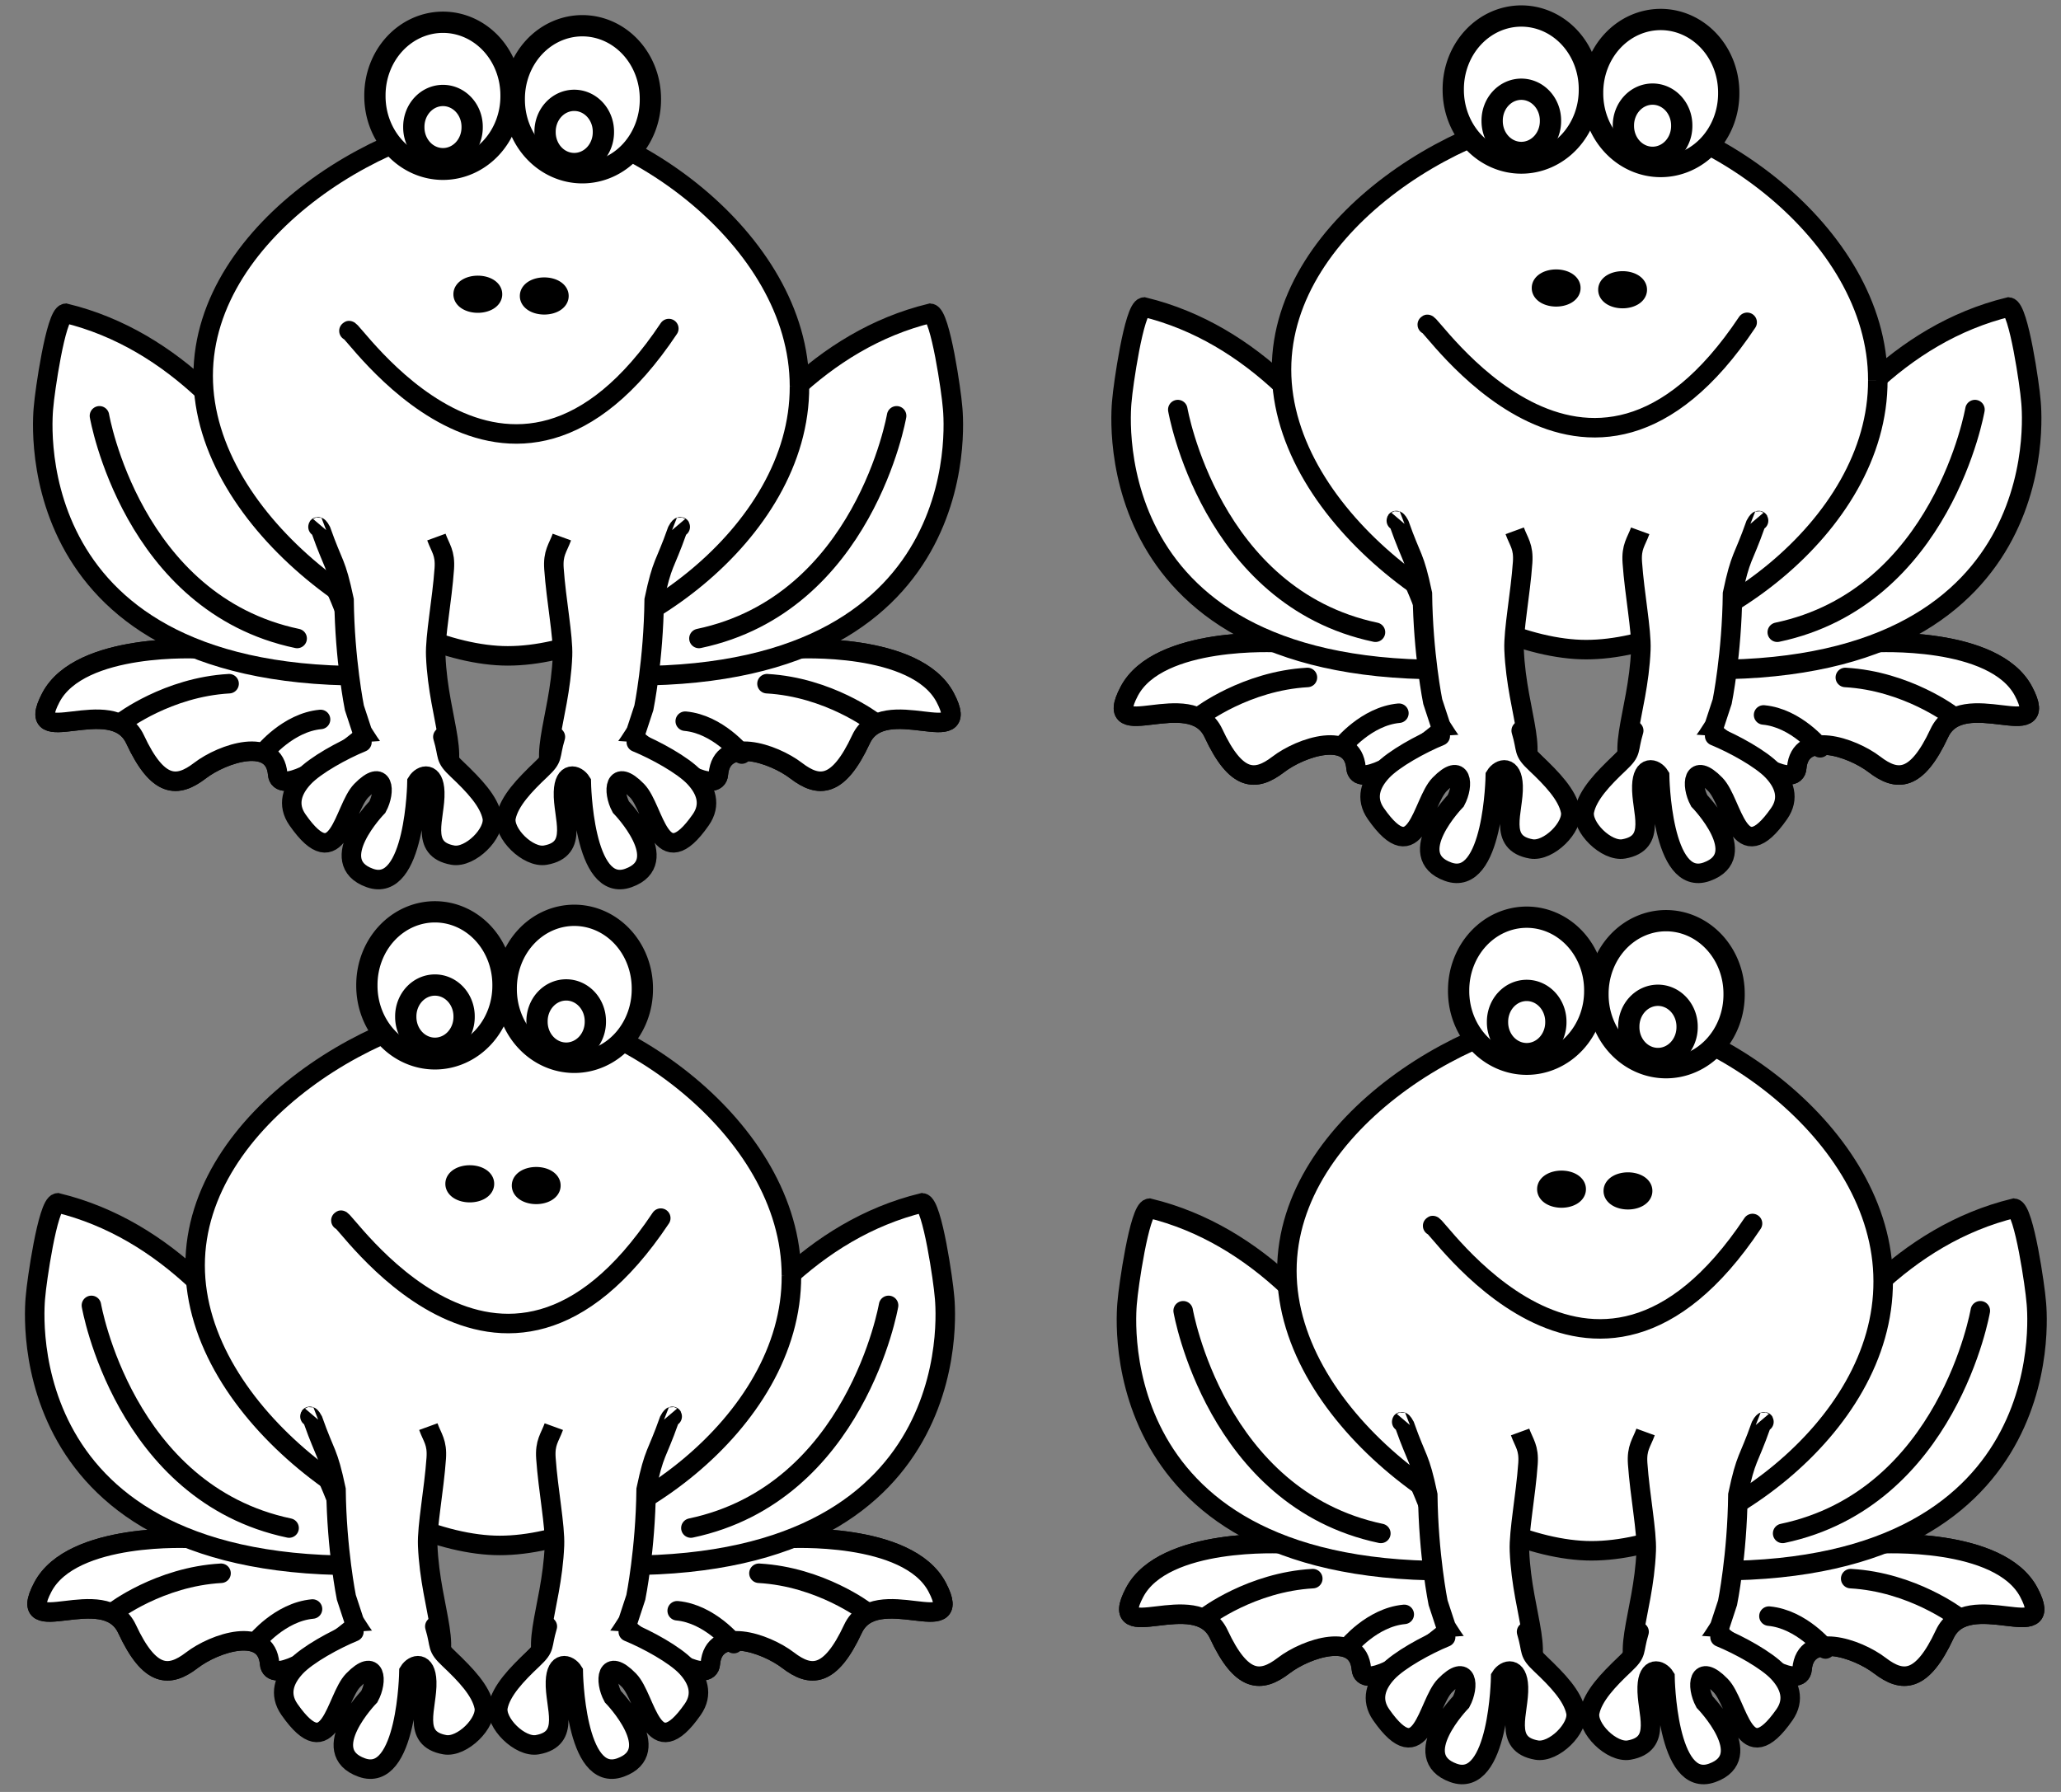 <?xml version="1.0"?><svg width="768.333" height="668.124" xmlns="http://www.w3.org/2000/svg">
 <rect width="100%" height="100%" fill="#808080" stroke="none"/>
 <title>Frog for lillypad</title>

 <g>
  <title>Layer 1</title>
  <g id="layer1">
   <g id="g4545">
    <path fill="#ffffff" stroke="#000000" stroke-width="7.271" stroke-miterlimit="4" d="m74.529,241.943c0,0 -44.702,-2.595 -55.576,18.159c-10.874,20.753 22.955,-2.594 31.412,15.565c8.457,18.159 15.706,18.159 24.163,11.673c8.457,-6.485 27.788,-12.971 28.996,1.297c1.208,14.268 62.824,-33.724 53.159,-45.398c-9.665,-11.674 -27.788,-16.862 -27.788,-16.862l-54.368,15.565z" id="path3371"/>
    <path fill="#ffffff" stroke="#000000" stroke-width="7.271" stroke-miterlimit="4" id="path4158" d="m74.529,241.943c0,0 -44.702,-2.595 -55.576,18.159c-10.874,20.753 22.955,-2.594 31.412,15.565c8.457,18.159 15.706,18.159 24.163,11.673c8.457,-6.485 27.788,-12.971 28.996,1.297c1.208,14.268 62.824,-33.724 53.159,-45.398c-9.665,-11.674 -27.788,-16.862 -27.788,-16.862l-54.368,15.565z"/>
    <path fill="#ffffff" stroke="#000000" stroke-width="7.271" stroke-miterlimit="4" d="m136.475,250.623c0,0 -1.906,-7.123 -6.039,-18.118c-4.133,-10.995 -10.492,-25.861 -19.399,-41.347c-8.906,-15.487 -20.358,-31.593 -34.677,-45.069c-14.319,-13.475 -31.504,-24.319 -51.876,-29.28c-3.748,0.457 -7.893,30.057 -8.213,34.578c0,0 -12.743,100.624 118.61,100.579l1.594,-1.343z" id="path3359"/>
    <path fill="#ffffff" stroke="#000000" stroke-width="7.271" stroke-linecap="round" stroke-miterlimit="4" d="m37.076,155.038c0,0 12.082,70.042 73.698,83.013" id="path3369"/>
    <path fill="#ffffff" stroke="#000000" stroke-width="7.271" stroke-linecap="round" stroke-miterlimit="4" d="m45.533,269.181c0,0 16.914,-12.971 39.87,-14.268" id="path4009"/>
    <path fill="#ffffff" stroke="#000000" stroke-width="7.271" stroke-linecap="round" stroke-miterlimit="4" id="path4011" d="m98.421,280.497c0,0 8.943,-11.141 21.081,-12.256"/>
    <path fill="#ffffff" stroke="#000000" stroke-width="7.271" stroke-miterlimit="4" id="path4013" d="m296.804,241.943c0,0 44.702,-2.595 55.576,18.159c10.874,20.753 -22.955,-2.594 -31.413,15.565c-8.457,18.159 -15.706,18.159 -24.163,11.673c-8.457,-6.485 -27.788,-12.971 -28.996,1.297c-1.208,14.268 -62.825,-33.724 -53.159,-45.398c9.665,-11.674 27.788,-16.862 27.788,-16.862l54.368,15.565z"/>
    <path fill="#ffffff" stroke="#000000" stroke-width="7.271" stroke-miterlimit="4" d="m296.804,241.943c0,0 44.702,-2.595 55.576,18.159c10.874,20.753 -22.955,-2.594 -31.413,15.565c-8.457,18.159 -15.706,18.159 -24.163,11.673c-8.457,-6.485 -27.788,-12.971 -28.996,1.297c-1.208,14.268 -62.825,-33.724 -53.159,-45.398c9.665,-11.674 27.788,-16.862 27.788,-16.862l54.368,15.565z" id="path4147"/>
    <path fill="#ffffff" stroke="#000000" stroke-width="7.271" stroke-miterlimit="4" id="path4017" d="m234.858,250.623c0,0 1.906,-7.123 6.039,-18.118c4.133,-10.995 10.492,-25.861 19.399,-41.347c8.906,-15.487 20.358,-31.593 34.677,-45.069c14.319,-13.475 31.505,-24.319 51.876,-29.28c3.749,0.457 7.893,30.057 8.213,34.578c0,0 12.743,100.624 -118.61,100.579l-1.594,-1.343z"/>
    <path fill="#ffffff" stroke="#000000" stroke-width="7.271" stroke-linecap="round" stroke-miterlimit="4" id="path4021" d="m334.257,155.038c0,0 -12.082,70.042 -73.698,83.013"/>
    <path fill="#ffffff" stroke="#000000" stroke-width="7.271" stroke-linecap="round" stroke-miterlimit="4" id="path4027" d="m325.8,269.181c0,0 -16.914,-12.971 -39.87,-14.268"/>
    <path fill="#ffffff" stroke="#000000" stroke-width="7.271" stroke-linecap="round" stroke-miterlimit="4" d="m276.536,281.146c0,0 -8.943,-11.141 -21.081,-12.255" id="path4029"/>
    <path fill="#ffffff" stroke="#000000" stroke-width="7.271" stroke-miterlimit="4" d="m298.04,144.013c0.261,55.489 -65.382,100.524 -108.735,100.524c-42.682,0 -113.568,-48.926 -113.568,-104.415c0,-55.489 70.886,-96.632 113.568,-96.632c42.682,0 108.735,45.035 108.735,100.524z" id="path3346"/>
    <path fill="#ffffff" stroke="#000000" stroke-width="7.271" stroke-linecap="round" stroke-miterlimit="4" d="m130.082,123.364c-0.294,-3.496 59.455,88.803 119.253,-0.865" id="path3349"/>
    <path fill="#ffffff" stroke="#000000" stroke-width="7.933" stroke-miterlimit="4" id="path4263" d="m183.264,109.706a5.135,2.918 0 1 1 -10.269,0a5.135,2.918 0 1 1 10.269,0z"/>
    <path fill="#ffffff" stroke="#000000" stroke-width="7.933" stroke-miterlimit="4" d="m208.031,110.354a5.135,2.918 0 1 1 -10.269,0a5.135,2.918 0 1 1 10.269,0z" id="path4265"/>
    <path fill="#ffffff" stroke="#000000" stroke-width="7.271" stroke-miterlimit="4" id="path8700" d="m135.119,271.516c1.864,10.358 -16.241,14.926 -20.274,19.161c-4.033,4.235 -6.256,9.897 -2.589,15.081c14.106,19.938 15.553,-7.049 21.671,-13.245c7.882,-7.982 11.675,2.03 8.754,7.375c0,0 -19.534,21.59 -3.822,27.137c15.712,5.548 16.18,-37.029 16.18,-37.029c1.635,-2.619 7.306,-6.87 7.564,0.309c0.304,8.467 -4.42,24.627 7.292,26.66c5.976,1.037 13.32,-7.075 12.175,-12.57c-1.145,-5.495 -6.399,-12.579 -11.972,-17.769c-4.668,-4.347 -4.378,-4.202 -6.513,-11.242"/>
    <path fill="#ffffff" stroke="#000000" stroke-width="7.271" stroke-miterlimit="4" d="m119.506,195.864c-1.382,1.63 -1.348,-0.843 0.19,2.023c4.659,13.224 5.503,11.297 8.566,25.793c0.257,22.468 3.85,40.21 3.85,40.21l2.928,8.905c0,0 14.888,25.978 26.829,19.707c11.941,-6.271 1.56,-23.361 0.571,-47.99c-0.289,-7.204 2.371,-20.698 3.191,-32.48c0.41,-5.891 -1.411,-7.574 -2.951,-11.794" id="path4355"/>
    <path fill="#ffffff" stroke="#000000" stroke-width="7.271" stroke-linecap="round" stroke-miterlimit="4" id="path4361" d="m134.929,276.722c-7.119,2.927 -17.327,8.501 -21.681,13.136c-4.355,4.634 -6.296,10.156 -2.336,15.829c15.23,21.818 17.146,-4.101 23.751,-10.881c8.51,-8.734 9.166,0.259 6.013,6.109c0,0 -19.773,20.361 -2.81,26.432c16.964,6.071 17.582,-35.768 17.582,-35.768c1.765,-2.866 6.353,-4.116 6.631,3.741c0.328,9.266 -5.889,21.294 6.755,23.518c6.452,1.135 15.883,-8.191 14.647,-14.204c-1.236,-6.013 -6.909,-11.944 -12.926,-17.623c-5.04,-4.756 -3.152,-4.569 -5.458,-12.273"/>
    <path fill="#ffffff" stroke="#000000" stroke-width="7.933" stroke-miterlimit="4" d="m242.465,37.004a25.372,27.239 0 1 1 -50.743,0a25.372,27.239 0 1 1 50.743,0z" id="path3324"/>
    <path fill="#ffffff" stroke="#000000" stroke-width="7.933" stroke-miterlimit="4" d="m224.946,49.197a10.874,11.674 0 1 1 -21.747,0a10.874,11.674 0 1 1 21.747,0z" id="path3328"/>
    <path fill="#ffffff" stroke="#000000" stroke-width="7.933" stroke-miterlimit="4" id="path3322" d="m190.513,35.707a25.372,27.239 0 1 1 -50.743,0a25.372,27.239 0 1 1 50.743,0z"/>
    <path fill="#ffffff" stroke="#000000" stroke-width="7.933" stroke-miterlimit="4" id="path3326" d="m176.015,47.381a10.874,11.674 0 1 1 -21.747,0a10.874,11.674 0 1 1 21.747,0z"/>
    <path fill="#ffffff" stroke="#000000" stroke-width="7.271" stroke-miterlimit="4" d="m237.024,271.516c-1.864,10.358 16.241,14.926 20.274,19.161c4.033,4.235 6.256,9.897 2.589,15.081c-14.106,19.938 -15.553,-7.049 -21.671,-13.245c-7.882,-7.982 -11.675,2.03 -8.754,7.375c0,0 19.534,21.59 3.822,27.137c-15.712,5.548 -16.18,-37.029 -16.18,-37.029c-1.635,-2.619 -7.306,-6.87 -7.564,0.309c-0.304,8.467 4.42,24.627 -7.292,26.66c-5.976,1.037 -13.32,-7.075 -12.175,-12.57c1.145,-5.495 6.399,-12.579 11.972,-17.769c4.668,-4.347 4.378,-4.202 6.513,-11.242" id="path8741"/>
    <path fill="#ffffff" stroke="#000000" stroke-width="7.271" stroke-miterlimit="4" id="path8747" d="m252.638,195.864c1.382,1.63 1.348,-0.843 -0.19,2.023c-4.659,13.224 -5.503,11.297 -8.566,25.793c-0.257,22.468 -3.85,40.21 -3.85,40.21l-2.927,8.905c0,0 -14.888,25.978 -26.829,19.707c-11.941,-6.271 -1.56,-23.361 -0.571,-47.99c0.289,-7.204 -2.371,-20.698 -3.19,-32.48c-0.41,-5.891 1.411,-7.574 2.951,-11.794"/>
    <path fill="#ffffff" stroke="#000000" stroke-width="7.271" stroke-linecap="round" stroke-miterlimit="4" d="m237.215,276.722c7.119,2.927 17.327,8.501 21.681,13.136c4.355,4.634 6.296,10.156 2.336,15.829c-15.23,21.818 -17.146,-4.101 -23.751,-10.881c-8.51,-8.734 -9.166,0.259 -6.013,6.109c0,0 19.773,20.361 2.81,26.432c-16.964,6.071 -17.582,-35.768 -17.582,-35.768c-1.765,-2.866 -6.353,-4.116 -6.631,3.741c-0.328,9.266 5.889,21.294 -6.755,23.518c-6.452,1.135 -15.883,-8.191 -14.647,-14.204c1.236,-6.013 6.908,-11.944 12.926,-17.623c5.04,-4.756 3.152,-4.569 5.458,-12.273" id="path8753"/>
   </g>
  </g>
  <g id="svg_1">
   <g id="svg_2">
    <path id="svg_3" fill="#ffffff" stroke="#000000" stroke-width="7.271" stroke-miterlimit="4" d="m476.529,239.618c0,0 -44.702,-2.595 -55.576,18.159c-10.874,20.753 22.955,-2.594 31.412,15.565c8.457,18.159 15.706,18.159 24.163,11.673c8.457,-6.485 27.788,-12.971 28.996,1.297c1.208,14.268 62.824,-33.724 53.159,-45.398c-9.665,-11.674 -27.788,-16.862 -27.788,-16.862l-54.368,15.565z"/>
    <path id="svg_4" fill="#ffffff" stroke="#000000" stroke-width="7.271" stroke-miterlimit="4" d="m476.529,239.618c0,0 -44.702,-2.595 -55.576,18.159c-10.874,20.753 22.955,-2.594 31.412,15.565c8.457,18.159 15.706,18.159 24.163,11.673c8.457,-6.485 27.788,-12.971 28.996,1.297c1.208,14.268 62.824,-33.724 53.159,-45.398c-9.665,-11.674 -27.788,-16.862 -27.788,-16.862l-54.368,15.565z"/>
    <path id="svg_5" fill="#ffffff" stroke="#000000" stroke-width="7.271" stroke-miterlimit="4" d="m538.475,248.297c0,0 -1.906,-7.123 -6.039,-18.118c-4.133,-10.995 -10.492,-25.861 -19.399,-41.347c-8.906,-15.487 -20.358,-31.593 -34.677,-45.069c-14.319,-13.475 -31.504,-24.319 -51.876,-29.28c-3.748,0.457 -7.893,30.057 -8.213,34.578c0,0 -12.743,100.624 118.61,100.579l1.594,-1.343z"/>
    <path id="svg_6" fill="#ffffff" stroke="#000000" stroke-width="7.271" stroke-linecap="round" stroke-miterlimit="4" d="m439.076,152.713c0,0 12.082,70.042 73.698,83.013"/>
    <path id="svg_7" fill="#ffffff" stroke="#000000" stroke-width="7.271" stroke-linecap="round" stroke-miterlimit="4" d="m447.533,266.856c0,0 16.914,-12.971 39.87,-14.268"/>
    <path id="svg_8" fill="#ffffff" stroke="#000000" stroke-width="7.271" stroke-linecap="round" stroke-miterlimit="4" d="m500.422,278.172c0,0 8.943,-11.141 21.081,-12.256"/>
    <path id="svg_9" fill="#ffffff" stroke="#000000" stroke-width="7.271" stroke-miterlimit="4" d="m698.805,239.618c0,0 44.702,-2.595 55.576,18.159c10.873,20.753 -22.955,-2.594 -31.413,15.565c-8.457,18.159 -15.706,18.159 -24.163,11.673c-8.457,-6.485 -27.788,-12.971 -28.996,1.297c-1.208,14.268 -62.825,-33.724 -53.159,-45.398c9.665,-11.674 27.788,-16.862 27.788,-16.862l54.368,15.565z"/>
    <path id="svg_10" fill="#ffffff" stroke="#000000" stroke-width="7.271" stroke-miterlimit="4" d="m698.805,239.618c0,0 44.702,-2.595 55.576,18.159c10.873,20.753 -22.955,-2.594 -31.413,15.565c-8.457,18.159 -15.706,18.159 -24.163,11.673c-8.457,-6.485 -27.788,-12.971 -28.996,1.297c-1.208,14.268 -62.825,-33.724 -53.159,-45.398c9.665,-11.674 27.788,-16.862 27.788,-16.862l54.368,15.565z"/>
    <path id="svg_11" fill="#ffffff" stroke="#000000" stroke-width="7.271" stroke-miterlimit="4" d="m636.859,248.297c0,0 1.906,-7.123 6.039,-18.118c4.133,-10.995 10.492,-25.861 19.399,-41.347c8.906,-15.487 20.358,-31.593 34.677,-45.069c14.319,-13.475 31.505,-24.319 51.876,-29.28c3.749,0.457 7.893,30.057 8.213,34.578c0,0 12.743,100.624 -118.61,100.579l-1.594,-1.343z"/>
    <path id="svg_12" fill="#ffffff" stroke="#000000" stroke-width="7.271" stroke-linecap="round" stroke-miterlimit="4" d="m736.258,152.713c0,0 -12.082,70.042 -73.698,83.013"/>
    <path id="svg_13" fill="#ffffff" stroke="#000000" stroke-width="7.271" stroke-linecap="round" stroke-miterlimit="4" d="m727.801,266.856c0,0 -16.914,-12.971 -39.87,-14.268"/>
    <path id="svg_14" fill="#ffffff" stroke="#000000" stroke-width="7.271" stroke-linecap="round" stroke-miterlimit="4" d="m678.537,278.821c0,0 -8.943,-11.141 -21.081,-12.255"/>
    <path id="svg_15" fill="#ffffff" stroke="#000000" stroke-width="7.271" stroke-miterlimit="4" d="m700.041,141.688c0.261,55.489 -65.382,100.524 -108.735,100.524c-42.682,0 -113.568,-48.926 -113.568,-104.415c0,-55.489 70.886,-96.632 113.568,-96.632c42.682,0 108.735,45.035 108.735,100.524z"/>
    <path id="svg_16" fill="#ffffff" stroke="#000000" stroke-width="7.271" stroke-linecap="round" stroke-miterlimit="4" d="m532.083,121.039c-0.294,-3.496 59.455,88.803 119.253,-0.865"/>
    <path id="svg_17" fill="#ffffff" stroke="#000000" stroke-width="7.933" stroke-miterlimit="4" d="m585.265,107.38a5.135,2.918 0 1 1 -10.269,0a5.135,2.918 0 1 1 10.269,0z"/>
    <path id="svg_18" fill="#ffffff" stroke="#000000" stroke-width="7.933" stroke-miterlimit="4" d="m610.032,108.029a5.135,2.918 0 1 1 -10.269,0a5.135,2.918 0 1 1 10.269,0z"/>
    <path id="svg_19" fill="#ffffff" stroke="#000000" stroke-width="7.271" stroke-miterlimit="4" d="m537.12,269.191c1.864,10.358 -16.241,14.926 -20.274,19.161c-4.033,4.235 -6.256,9.897 -2.589,15.081c14.106,19.938 15.553,-7.049 21.671,-13.245c7.882,-7.982 11.675,2.03 8.754,7.375c0,0 -19.534,21.59 -3.822,27.137c15.712,5.548 16.18,-37.029 16.18,-37.029c1.635,-2.619 7.306,-6.87 7.564,0.309c0.304,8.467 -4.42,24.627 7.292,26.66c5.976,1.037 13.32,-7.075 12.175,-12.57c-1.145,-5.495 -6.399,-12.579 -11.972,-17.769c-4.668,-4.347 -4.378,-4.202 -6.513,-11.242"/>
    <path id="svg_20" fill="#ffffff" stroke="#000000" stroke-width="7.271" stroke-miterlimit="4" d="m521.507,193.538c-1.382,1.63 -1.348,-0.843 0.19,2.023c4.659,13.224 5.503,11.297 8.566,25.793c0.257,22.468 3.85,40.21 3.85,40.21l2.928,8.905c0,0 14.888,25.978 26.829,19.707c11.941,-6.271 1.56,-23.361 0.571,-47.99c-0.289,-7.204 2.371,-20.698 3.19,-32.48c0.41,-5.891 -1.411,-7.574 -2.951,-11.794"/>
    <path id="svg_21" fill="#ffffff" stroke="#000000" stroke-width="7.271" stroke-linecap="round" stroke-miterlimit="4" d="m536.93,274.396c-7.119,2.927 -17.327,8.501 -21.681,13.136c-4.355,4.634 -6.296,10.156 -2.336,15.829c15.23,21.818 17.146,-4.101 23.751,-10.881c8.51,-8.734 9.166,0.259 6.013,6.109c0,0 -19.773,20.361 -2.81,26.432c16.964,6.071 17.582,-35.768 17.582,-35.768c1.765,-2.866 6.353,-4.116 6.631,3.741c0.328,9.266 -5.889,21.294 6.755,23.518c6.452,1.135 15.883,-8.191 14.647,-14.204c-1.236,-6.013 -6.908,-11.944 -12.926,-17.623c-5.04,-4.756 -3.152,-4.569 -5.458,-12.273"/>
    <path id="svg_22" fill="#ffffff" stroke="#000000" stroke-width="7.933" stroke-miterlimit="4" d="m644.465,34.679a25.372,27.239 0 1 1 -50.743,0a25.372,27.239 0 1 1 50.743,0z"/>
    <path id="svg_23" fill="#ffffff" stroke="#000000" stroke-width="7.933" stroke-miterlimit="4" d="m626.947,46.872a10.874,11.674 0 1 1 -21.747,0a10.874,11.674 0 1 1 21.747,0z"/>
    <path id="svg_24" fill="#ffffff" stroke="#000000" stroke-width="7.933" stroke-miterlimit="4" d="m592.514,33.382a25.372,27.239 0 1 1 -50.743,0a25.372,27.239 0 1 1 50.743,0z"/>
    <path id="svg_25" fill="#ffffff" stroke="#000000" stroke-width="7.933" stroke-miterlimit="4" d="m578.016,45.056a10.874,11.674 0 1 1 -21.747,0a10.874,11.674 0 1 1 21.747,0z"/>
    <path id="svg_26" fill="#ffffff" stroke="#000000" stroke-width="7.271" stroke-miterlimit="4" d="m639.025,269.191c-1.864,10.358 16.241,14.926 20.274,19.161c4.033,4.235 6.256,9.897 2.589,15.081c-14.106,19.938 -15.553,-7.049 -21.671,-13.245c-7.882,-7.982 -11.675,2.03 -8.754,7.375c0,0 19.534,21.59 3.822,27.137c-15.712,5.548 -16.18,-37.029 -16.18,-37.029c-1.635,-2.619 -7.306,-6.87 -7.564,0.309c-0.304,8.467 4.42,24.627 -7.292,26.66c-5.976,1.037 -13.32,-7.075 -12.175,-12.57c1.145,-5.495 6.399,-12.579 11.972,-17.769c4.668,-4.347 4.378,-4.202 6.513,-11.242"/>
    <path id="svg_27" fill="#ffffff" stroke="#000000" stroke-width="7.271" stroke-miterlimit="4" d="m654.638,193.538c1.382,1.63 1.348,-0.843 -0.19,2.023c-4.659,13.224 -5.503,11.297 -8.566,25.793c-0.257,22.468 -3.85,40.21 -3.85,40.21l-2.927,8.905c0,0 -14.888,25.978 -26.829,19.707c-11.941,-6.271 -1.56,-23.361 -0.571,-47.99c0.289,-7.204 -2.371,-20.698 -3.19,-32.48c-0.41,-5.891 1.411,-7.574 2.951,-11.794"/>
    <path id="svg_28" fill="#ffffff" stroke="#000000" stroke-width="7.271" stroke-linecap="round" stroke-miterlimit="4" d="m639.215,274.396c7.119,2.927 17.327,8.501 21.681,13.136c4.355,4.634 6.296,10.156 2.336,15.829c-15.23,21.818 -17.146,-4.101 -23.751,-10.881c-8.51,-8.734 -9.166,0.259 -6.013,6.109c0,0 19.773,20.361 2.81,26.432c-16.964,6.071 -17.582,-35.768 -17.582,-35.768c-1.765,-2.866 -6.353,-4.116 -6.631,3.741c-0.328,9.266 5.889,21.294 -6.755,23.518c-6.452,1.135 -15.883,-8.191 -14.647,-14.204c1.236,-6.013 6.908,-11.944 12.926,-17.623c5.04,-4.756 3.152,-4.569 5.458,-12.273"/>
   </g>
  </g>
  <g id="svg_29">
   <g id="svg_30">
    <path id="svg_31" fill="#ffffff" stroke="#000000" stroke-width="7.271" stroke-miterlimit="4" d="m71.529,573.618c0,0 -44.702,-2.595 -55.576,18.159c-10.874,20.753 22.955,-2.594 31.412,15.565c8.457,18.159 15.706,18.159 24.163,11.673c8.457,-6.485 27.788,-12.971 28.996,1.297c1.208,14.268 62.824,-33.724 53.159,-45.398c-9.665,-11.674 -27.788,-16.862 -27.788,-16.862l-54.368,15.565z"/>
    <path id="svg_32" fill="#ffffff" stroke="#000000" stroke-width="7.271" stroke-miterlimit="4" d="m71.529,573.618c0,0 -44.702,-2.595 -55.576,18.159c-10.874,20.753 22.955,-2.594 31.412,15.565c8.457,18.159 15.706,18.159 24.163,11.673c8.457,-6.485 27.788,-12.971 28.996,1.297c1.208,14.268 62.824,-33.724 53.159,-45.398c-9.665,-11.674 -27.788,-16.862 -27.788,-16.862l-54.368,15.565z"/>
    <path id="svg_33" fill="#ffffff" stroke="#000000" stroke-width="7.271" stroke-miterlimit="4" d="m133.475,582.297c0,0 -1.906,-7.123 -6.039,-18.118c-4.133,-10.995 -10.492,-25.861 -19.399,-41.347c-8.906,-15.487 -20.358,-31.593 -34.677,-45.069c-14.319,-13.475 -31.504,-24.319 -51.876,-29.28c-3.748,0.457 -7.893,30.057 -8.213,34.578c0,0 -12.743,100.624 118.61,100.579l1.594,-1.343z"/>
    <path id="svg_34" fill="#ffffff" stroke="#000000" stroke-width="7.271" stroke-linecap="round" stroke-miterlimit="4" d="m34.076,486.713c0,0 12.082,70.042 73.698,83.013"/>
    <path id="svg_35" fill="#ffffff" stroke="#000000" stroke-width="7.271" stroke-linecap="round" stroke-miterlimit="4" d="m42.533,600.856c0,0 16.914,-12.971 39.87,-14.268"/>
    <path id="svg_36" fill="#ffffff" stroke="#000000" stroke-width="7.271" stroke-linecap="round" stroke-miterlimit="4" d="m95.422,612.172c0,0 8.943,-11.141 21.081,-12.255"/>
    <path id="svg_37" fill="#ffffff" stroke="#000000" stroke-width="7.271" stroke-miterlimit="4" d="m293.805,573.618c0,0 44.702,-2.595 55.576,18.159c10.873,20.753 -22.955,-2.594 -31.413,15.565c-8.457,18.159 -15.706,18.159 -24.163,11.673c-8.457,-6.485 -27.788,-12.971 -28.996,1.297c-1.208,14.268 -62.825,-33.724 -53.159,-45.398c9.665,-11.674 27.788,-16.862 27.788,-16.862l54.368,15.565z"/>
    <path id="svg_38" fill="#ffffff" stroke="#000000" stroke-width="7.271" stroke-miterlimit="4" d="m293.805,573.618c0,0 44.702,-2.595 55.576,18.159c10.873,20.753 -22.955,-2.594 -31.413,15.565c-8.457,18.159 -15.706,18.159 -24.163,11.673c-8.457,-6.485 -27.788,-12.971 -28.996,1.297c-1.208,14.268 -62.825,-33.724 -53.159,-45.398c9.665,-11.674 27.788,-16.862 27.788,-16.862l54.368,15.565z"/>
    <path id="svg_39" fill="#ffffff" stroke="#000000" stroke-width="7.271" stroke-miterlimit="4" d="m231.859,582.297c0,0 1.906,-7.123 6.039,-18.118c4.133,-10.995 10.492,-25.861 19.399,-41.347c8.906,-15.487 20.358,-31.593 34.677,-45.069c14.319,-13.475 31.505,-24.319 51.876,-29.28c3.749,0.457 7.893,30.057 8.213,34.578c0,0 12.743,100.624 -118.61,100.579l-1.594,-1.343z"/>
    <path id="svg_40" fill="#ffffff" stroke="#000000" stroke-width="7.271" stroke-linecap="round" stroke-miterlimit="4" d="m331.258,486.713c0,0 -12.082,70.042 -73.698,83.013"/>
    <path id="svg_41" fill="#ffffff" stroke="#000000" stroke-width="7.271" stroke-linecap="round" stroke-miterlimit="4" d="m322.801,600.856c0,0 -16.914,-12.971 -39.87,-14.268"/>
    <path id="svg_42" fill="#ffffff" stroke="#000000" stroke-width="7.271" stroke-linecap="round" stroke-miterlimit="4" d="m273.537,612.821c0,0 -8.943,-11.141 -21.081,-12.255"/>
    <path id="svg_43" fill="#ffffff" stroke="#000000" stroke-width="7.271" stroke-miterlimit="4" d="m295.041,475.688c0.261,55.489 -65.382,100.524 -108.735,100.524c-42.682,0 -113.568,-48.926 -113.568,-104.415c0,-55.489 70.886,-96.632 113.568,-96.632c42.682,0 108.735,45.035 108.735,100.524z"/>
    <path id="svg_44" fill="#ffffff" stroke="#000000" stroke-width="7.271" stroke-linecap="round" stroke-miterlimit="4" d="m127.083,455.039c-0.294,-3.496 59.455,88.803 119.253,-0.865"/>
    <path id="svg_45" fill="#ffffff" stroke="#000000" stroke-width="7.933" stroke-miterlimit="4" d="m180.265,441.38a5.135,2.918 0 1 1 -10.269,0a5.135,2.918 0 1 1 10.269,0z"/>
    <path id="svg_46" fill="#ffffff" stroke="#000000" stroke-width="7.933" stroke-miterlimit="4" d="m205.032,442.029a5.135,2.918 0 1 1 -10.269,0a5.135,2.918 0 1 1 10.269,0z"/>
    <path id="svg_47" fill="#ffffff" stroke="#000000" stroke-width="7.271" stroke-miterlimit="4" d="m132.12,603.191c1.864,10.357 -16.241,14.926 -20.274,19.161c-4.033,4.235 -6.256,9.897 -2.589,15.081c14.106,19.938 15.553,-7.049 21.671,-13.245c7.882,-7.982 11.675,2.029 8.754,7.375c0,0 -19.534,21.59 -3.822,27.137c15.712,5.548 16.18,-37.029 16.18,-37.029c1.635,-2.619 7.306,-6.87 7.564,0.309c0.304,8.467 -4.42,24.627 7.292,26.66c5.976,1.037 13.32,-7.075 12.175,-12.57c-1.145,-5.495 -6.399,-12.579 -11.972,-17.769c-4.668,-4.347 -4.378,-4.202 -6.513,-11.242"/>
    <path id="svg_48" fill="#ffffff" stroke="#000000" stroke-width="7.271" stroke-miterlimit="4" d="m116.507,527.538c-1.382,1.63 -1.348,-0.843 0.19,2.023c4.659,13.224 5.503,11.297 8.566,25.793c0.257,22.468 3.85,40.21 3.85,40.21l2.928,8.905c0,0 14.888,25.978 26.829,19.707c11.941,-6.271 1.56,-23.361 0.571,-47.99c-0.289,-7.204 2.371,-20.698 3.19,-32.48c0.41,-5.891 -1.411,-7.574 -2.951,-11.794"/>
    <path id="svg_49" fill="#ffffff" stroke="#000000" stroke-width="7.271" stroke-linecap="round" stroke-miterlimit="4" d="m131.93,608.396c-7.119,2.927 -17.327,8.501 -21.681,13.136c-4.355,4.634 -6.296,10.156 -2.336,15.829c15.23,21.818 17.146,-4.101 23.751,-10.881c8.51,-8.734 9.166,0.259 6.013,6.109c0,0 -19.773,20.361 -2.81,26.432c16.964,6.071 17.582,-35.768 17.582,-35.768c1.765,-2.866 6.353,-4.116 6.631,3.741c0.328,9.266 -5.889,21.294 6.755,23.518c6.452,1.135 15.883,-8.191 14.647,-14.204c-1.236,-6.013 -6.909,-11.944 -12.926,-17.623c-5.04,-4.756 -3.152,-4.569 -5.458,-12.273"/>
    <path id="svg_50" fill="#ffffff" stroke="#000000" stroke-width="7.933" stroke-miterlimit="4" d="m239.465,368.679a25.372,27.239 0 1 1 -50.743,0a25.372,27.239 0 1 1 50.743,0z"/>
    <path id="svg_51" fill="#ffffff" stroke="#000000" stroke-width="7.933" stroke-miterlimit="4" d="m221.947,380.872a10.874,11.674 0 1 1 -21.747,0a10.874,11.674 0 1 1 21.747,0z"/>
    <path id="svg_52" fill="#ffffff" stroke="#000000" stroke-width="7.933" stroke-miterlimit="4" d="m187.514,367.382a25.372,27.239 0 1 1 -50.743,0a25.372,27.239 0 1 1 50.743,0z"/>
    <path id="svg_53" fill="#ffffff" stroke="#000000" stroke-width="7.933" stroke-miterlimit="4" d="m173.016,379.056a10.874,11.674 0 1 1 -21.747,0a10.874,11.674 0 1 1 21.747,0z"/>
    <path id="svg_54" fill="#ffffff" stroke="#000000" stroke-width="7.271" stroke-miterlimit="4" d="m234.025,603.191c-1.864,10.357 16.241,14.926 20.274,19.161c4.033,4.235 6.256,9.897 2.589,15.081c-14.106,19.938 -15.553,-7.049 -21.671,-13.245c-7.882,-7.982 -11.675,2.029 -8.754,7.375c0,0 19.534,21.59 3.822,27.137c-15.712,5.548 -16.18,-37.029 -16.18,-37.029c-1.635,-2.619 -7.306,-6.87 -7.564,0.309c-0.304,8.467 4.42,24.627 -7.292,26.66c-5.976,1.037 -13.32,-7.075 -12.175,-12.57c1.145,-5.495 6.399,-12.579 11.972,-17.769c4.668,-4.347 4.378,-4.202 6.513,-11.242"/>
    <path id="svg_55" fill="#ffffff" stroke="#000000" stroke-width="7.271" stroke-miterlimit="4" d="m249.638,527.538c1.382,1.63 1.348,-0.843 -0.19,2.023c-4.659,13.224 -5.503,11.297 -8.566,25.793c-0.257,22.468 -3.85,40.21 -3.85,40.21l-2.927,8.905c0,0 -14.888,25.978 -26.829,19.707c-11.941,-6.271 -1.56,-23.361 -0.571,-47.99c0.289,-7.204 -2.371,-20.698 -3.19,-32.48c-0.41,-5.891 1.411,-7.574 2.951,-11.794"/>
    <path id="svg_56" fill="#ffffff" stroke="#000000" stroke-width="7.271" stroke-linecap="round" stroke-miterlimit="4" d="m234.215,608.396c7.119,2.927 17.327,8.501 21.681,13.136c4.355,4.634 6.296,10.156 2.336,15.829c-15.23,21.818 -17.146,-4.101 -23.751,-10.881c-8.51,-8.734 -9.166,0.259 -6.013,6.109c0,0 19.773,20.361 2.81,26.432c-16.964,6.071 -17.582,-35.768 -17.582,-35.768c-1.765,-2.866 -6.353,-4.116 -6.631,3.741c-0.328,9.266 5.889,21.294 -6.755,23.518c-6.452,1.135 -15.883,-8.191 -14.647,-14.204c1.236,-6.013 6.908,-11.944 12.926,-17.623c5.04,-4.756 3.152,-4.569 5.458,-12.273"/>
   </g>
  </g>
  <g id="svg_57">
   <g id="svg_58">
    <path id="svg_59" fill="#ffffff" stroke="#000000" stroke-width="7.271" stroke-miterlimit="4" d="m478.529,575.618c0,0 -44.702,-2.595 -55.576,18.159c-10.874,20.753 22.955,-2.594 31.412,15.565c8.457,18.159 15.706,18.159 24.163,11.673c8.457,-6.485 27.788,-12.971 28.996,1.297c1.208,14.268 62.824,-33.724 53.159,-45.398c-9.665,-11.674 -27.788,-16.862 -27.788,-16.862l-54.368,15.565z"/>
    <path id="svg_60" fill="#ffffff" stroke="#000000" stroke-width="7.271" stroke-miterlimit="4" d="m478.529,575.618c0,0 -44.702,-2.595 -55.576,18.159c-10.874,20.753 22.955,-2.594 31.412,15.565c8.457,18.159 15.706,18.159 24.163,11.673c8.457,-6.485 27.788,-12.971 28.996,1.297c1.208,14.268 62.824,-33.724 53.159,-45.398c-9.665,-11.674 -27.788,-16.862 -27.788,-16.862l-54.368,15.565z"/>
    <path id="svg_61" fill="#ffffff" stroke="#000000" stroke-width="7.271" stroke-miterlimit="4" d="m540.475,584.297c0,0 -1.906,-7.123 -6.039,-18.118c-4.133,-10.995 -10.492,-25.861 -19.399,-41.347c-8.906,-15.487 -20.358,-31.593 -34.677,-45.069c-14.319,-13.475 -31.504,-24.319 -51.876,-29.28c-3.748,0.457 -7.893,30.057 -8.213,34.578c0,0 -12.743,100.624 118.61,100.579l1.594,-1.343z"/>
    <path id="svg_62" fill="#ffffff" stroke="#000000" stroke-width="7.271" stroke-linecap="round" stroke-miterlimit="4" d="m441.076,488.713c0,0 12.082,70.042 73.698,83.013"/>
    <path id="svg_63" fill="#ffffff" stroke="#000000" stroke-width="7.271" stroke-linecap="round" stroke-miterlimit="4" d="m449.533,602.856c0,0 16.914,-12.971 39.87,-14.268"/>
    <path id="svg_64" fill="#ffffff" stroke="#000000" stroke-width="7.271" stroke-linecap="round" stroke-miterlimit="4" d="m502.422,614.172c0,0 8.943,-11.141 21.081,-12.255"/>
    <path id="svg_65" fill="#ffffff" stroke="#000000" stroke-width="7.271" stroke-miterlimit="4" d="m700.805,575.618c0,0 44.702,-2.595 55.576,18.159c10.873,20.753 -22.955,-2.594 -31.413,15.565c-8.457,18.159 -15.706,18.159 -24.163,11.673c-8.457,-6.485 -27.788,-12.971 -28.996,1.297c-1.208,14.268 -62.825,-33.724 -53.159,-45.398c9.665,-11.674 27.788,-16.862 27.788,-16.862l54.368,15.565z"/>
    <path id="svg_66" fill="#ffffff" stroke="#000000" stroke-width="7.271" stroke-miterlimit="4" d="m700.805,575.618c0,0 44.702,-2.595 55.576,18.159c10.873,20.753 -22.955,-2.594 -31.413,15.565c-8.457,18.159 -15.706,18.159 -24.163,11.673c-8.457,-6.485 -27.788,-12.971 -28.996,1.297c-1.208,14.268 -62.825,-33.724 -53.159,-45.398c9.665,-11.674 27.788,-16.862 27.788,-16.862l54.368,15.565z"/>
    <path id="svg_67" fill="#ffffff" stroke="#000000" stroke-width="7.271" stroke-miterlimit="4" d="m638.859,584.297c0,0 1.906,-7.123 6.039,-18.118c4.133,-10.995 10.492,-25.861 19.399,-41.347c8.906,-15.487 20.358,-31.593 34.677,-45.069c14.319,-13.475 31.505,-24.319 51.876,-29.28c3.749,0.457 7.893,30.057 8.213,34.578c0,0 12.743,100.624 -118.61,100.579l-1.594,-1.343z"/>
    <path id="svg_68" fill="#ffffff" stroke="#000000" stroke-width="7.271" stroke-linecap="round" stroke-miterlimit="4" d="m738.258,488.713c0,0 -12.082,70.042 -73.698,83.013"/>
    <path id="svg_69" fill="#ffffff" stroke="#000000" stroke-width="7.271" stroke-linecap="round" stroke-miterlimit="4" d="m729.801,602.856c0,0 -16.914,-12.971 -39.87,-14.268"/>
    <path id="svg_70" fill="#ffffff" stroke="#000000" stroke-width="7.271" stroke-linecap="round" stroke-miterlimit="4" d="m680.537,614.821c0,0 -8.943,-11.141 -21.081,-12.255"/>
    <path id="svg_71" fill="#ffffff" stroke="#000000" stroke-width="7.271" stroke-miterlimit="4" d="m702.041,477.688c0.261,55.489 -65.382,100.524 -108.735,100.524c-42.682,0 -113.568,-48.926 -113.568,-104.415c0,-55.489 70.886,-96.632 113.568,-96.632c42.682,0 108.735,45.035 108.735,100.524z"/>
    <path id="svg_72" fill="#ffffff" stroke="#000000" stroke-width="7.271" stroke-linecap="round" stroke-miterlimit="4" d="m534.083,457.039c-0.294,-3.496 59.455,88.803 119.253,-0.865"/>
    <path id="svg_73" fill="#ffffff" stroke="#000000" stroke-width="7.933" stroke-miterlimit="4" d="m587.265,443.38a5.135,2.918 0 1 1 -10.269,0a5.135,2.918 0 1 1 10.269,0z"/>
    <path id="svg_74" fill="#ffffff" stroke="#000000" stroke-width="7.933" stroke-miterlimit="4" d="m612.032,444.029a5.135,2.918 0 1 1 -10.269,0a5.135,2.918 0 1 1 10.269,0z"/>
    <path id="svg_75" fill="#ffffff" stroke="#000000" stroke-width="7.271" stroke-miterlimit="4" d="m539.12,605.191c1.864,10.357 -16.241,14.926 -20.274,19.161c-4.033,4.235 -6.256,9.897 -2.589,15.081c14.106,19.938 15.553,-7.049 21.671,-13.245c7.882,-7.982 11.675,2.029 8.754,7.375c0,0 -19.534,21.59 -3.822,27.137c15.712,5.548 16.18,-37.029 16.18,-37.029c1.635,-2.619 7.306,-6.87 7.564,0.309c0.304,8.467 -4.42,24.627 7.292,26.66c5.976,1.037 13.32,-7.075 12.175,-12.57c-1.145,-5.495 -6.399,-12.579 -11.972,-17.769c-4.668,-4.347 -4.378,-4.202 -6.513,-11.242"/>
    <path id="svg_76" fill="#ffffff" stroke="#000000" stroke-width="7.271" stroke-miterlimit="4" d="m523.507,529.538c-1.382,1.63 -1.348,-0.843 0.19,2.023c4.659,13.224 5.503,11.297 8.566,25.793c0.257,22.468 3.85,40.21 3.85,40.21l2.928,8.905c0,0 14.888,25.978 26.829,19.707c11.941,-6.271 1.56,-23.361 0.571,-47.99c-0.289,-7.204 2.371,-20.698 3.19,-32.48c0.41,-5.891 -1.411,-7.574 -2.951,-11.794"/>
    <path id="svg_77" fill="#ffffff" stroke="#000000" stroke-width="7.271" stroke-linecap="round" stroke-miterlimit="4" d="m538.93,610.396c-7.119,2.927 -17.327,8.501 -21.681,13.136c-4.355,4.634 -6.296,10.156 -2.336,15.829c15.23,21.818 17.146,-4.101 23.751,-10.881c8.51,-8.734 9.166,0.259 6.013,6.109c0,0 -19.773,20.361 -2.81,26.432c16.964,6.071 17.582,-35.768 17.582,-35.768c1.765,-2.866 6.353,-4.116 6.631,3.741c0.328,9.266 -5.889,21.294 6.755,23.518c6.452,1.135 15.883,-8.191 14.647,-14.204c-1.236,-6.013 -6.908,-11.944 -12.926,-17.623c-5.04,-4.756 -3.152,-4.569 -5.458,-12.273"/>
    <path id="svg_78" fill="#ffffff" stroke="#000000" stroke-width="7.933" stroke-miterlimit="4" d="m646.465,370.679a25.372,27.239 0 1 1 -50.743,0a25.372,27.239 0 1 1 50.743,0z"/>
    <path id="svg_79" fill="#ffffff" stroke="#000000" stroke-width="7.933" stroke-miterlimit="4" d="m628.947,382.872a10.874,11.674 0 1 1 -21.747,0a10.874,11.674 0 1 1 21.747,0z"/>
    <path id="svg_80" fill="#ffffff" stroke="#000000" stroke-width="7.933" stroke-miterlimit="4" d="m594.514,369.382a25.372,27.239 0 1 1 -50.743,0a25.372,27.239 0 1 1 50.743,0z"/>
    <path id="svg_81" fill="#ffffff" stroke="#000000" stroke-width="7.933" stroke-miterlimit="4" d="m580.016,381.056a10.874,11.674 0 1 1 -21.747,0a10.874,11.674 0 1 1 21.747,0z"/>
    <path id="svg_82" fill="#ffffff" stroke="#000000" stroke-width="7.271" stroke-miterlimit="4" d="m641.025,605.191c-1.864,10.357 16.241,14.926 20.274,19.161c4.033,4.235 6.256,9.897 2.589,15.081c-14.106,19.938 -15.553,-7.049 -21.671,-13.245c-7.882,-7.982 -11.675,2.029 -8.754,7.375c0,0 19.534,21.59 3.822,27.137c-15.712,5.548 -16.18,-37.029 -16.18,-37.029c-1.635,-2.619 -7.306,-6.87 -7.564,0.309c-0.304,8.467 4.42,24.627 -7.292,26.66c-5.976,1.037 -13.32,-7.075 -12.175,-12.57c1.145,-5.495 6.399,-12.579 11.972,-17.769c4.668,-4.347 4.378,-4.202 6.513,-11.242"/>
    <path id="svg_83" fill="#ffffff" stroke="#000000" stroke-width="7.271" stroke-miterlimit="4" d="m656.638,529.538c1.382,1.63 1.348,-0.843 -0.19,2.023c-4.659,13.224 -5.503,11.297 -8.566,25.793c-0.257,22.468 -3.85,40.21 -3.85,40.21l-2.927,8.905c0,0 -14.888,25.978 -26.829,19.707c-11.941,-6.271 -1.56,-23.361 -0.571,-47.99c0.289,-7.204 -2.371,-20.698 -3.19,-32.48c-0.41,-5.891 1.411,-7.574 2.951,-11.794"/>
    <path id="svg_84" fill="#ffffff" stroke="#000000" stroke-width="7.271" stroke-linecap="round" stroke-miterlimit="4" d="m641.215,610.396c7.119,2.927 17.327,8.501 21.681,13.136c4.355,4.634 6.296,10.156 2.336,15.829c-15.23,21.818 -17.146,-4.101 -23.751,-10.881c-8.51,-8.734 -9.166,0.259 -6.013,6.109c0,0 19.773,20.361 2.81,26.432c-16.964,6.071 -17.582,-35.768 -17.582,-35.768c-1.765,-2.866 -6.353,-4.116 -6.631,3.741c-0.328,9.266 5.889,21.294 -6.755,23.518c-6.452,1.135 -15.883,-8.191 -14.647,-14.204c1.236,-6.013 6.908,-11.944 12.926,-17.623c5.04,-4.756 3.152,-4.569 5.458,-12.273"/>
   </g>
  </g>
 </g>
</svg>
